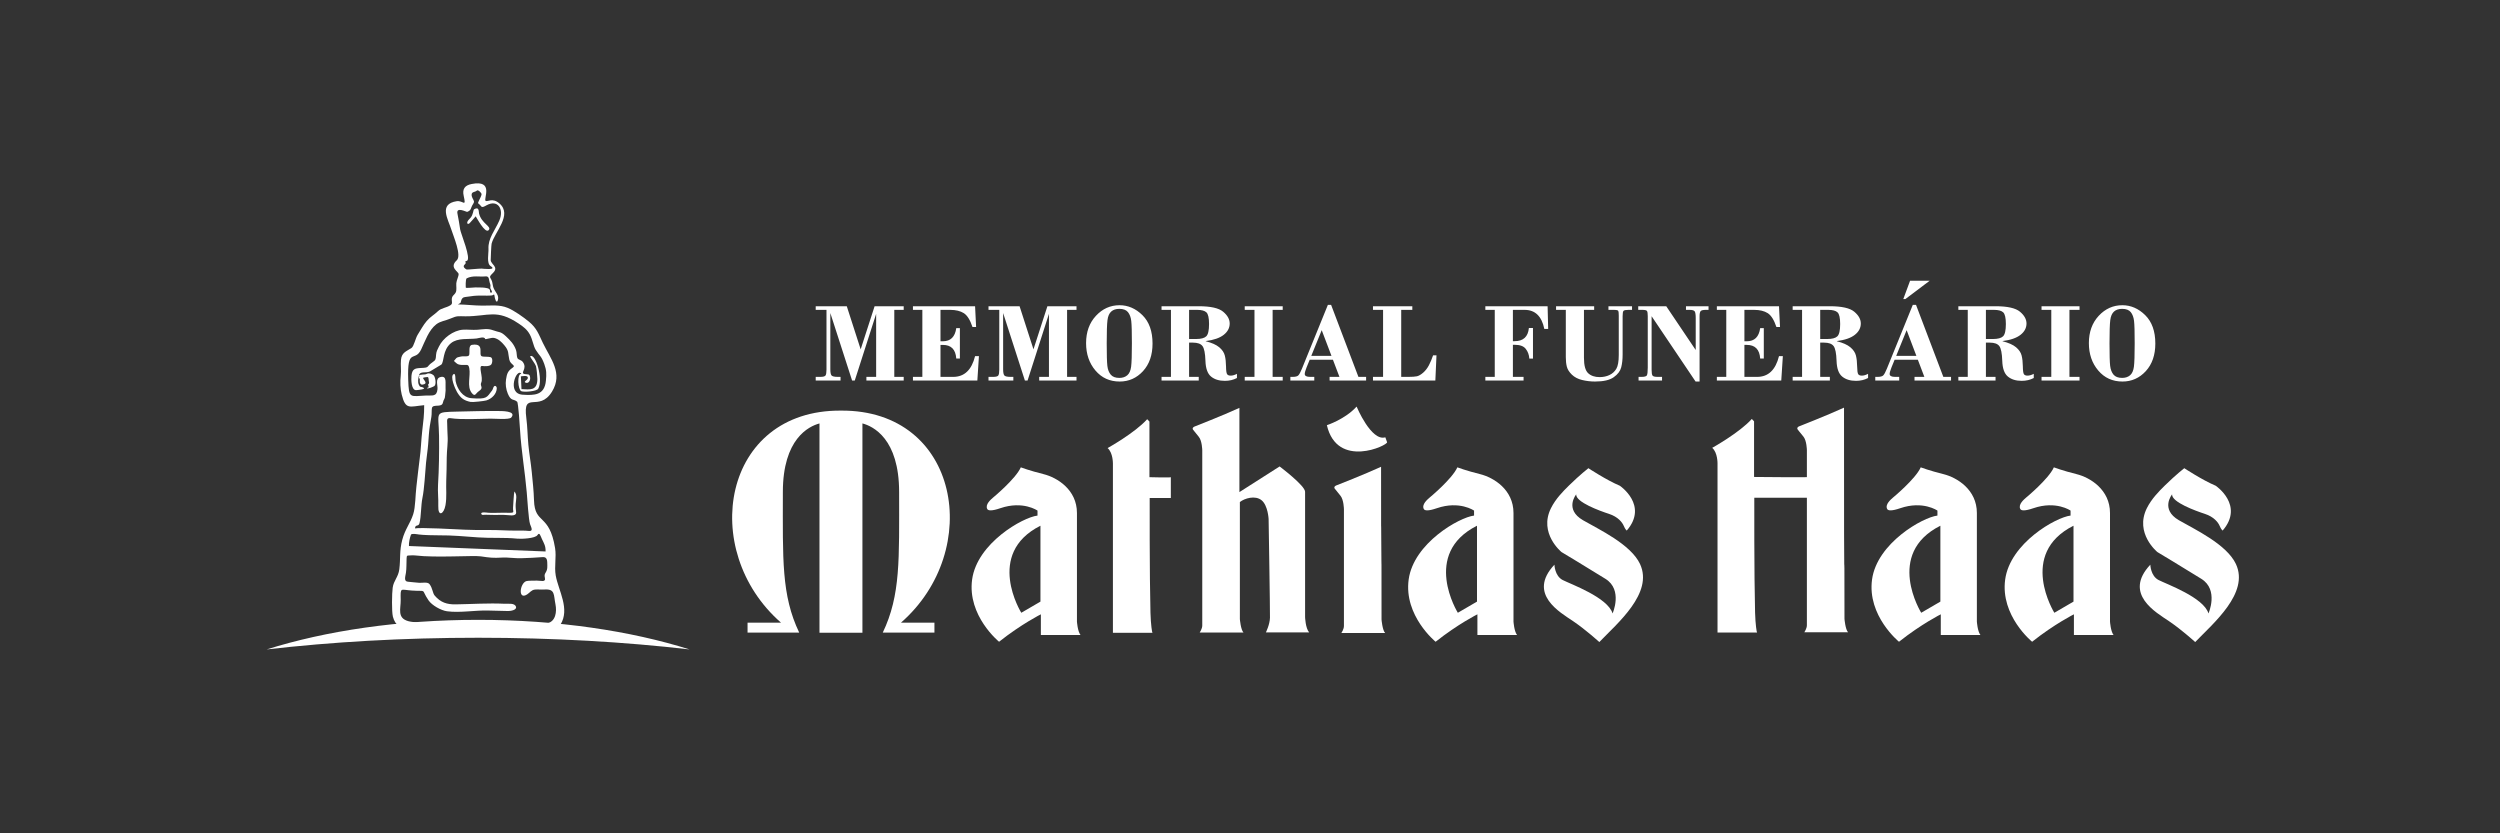 <?xml version="1.0" encoding="UTF-8"?>
<svg xmlns="http://www.w3.org/2000/svg" width="300" height="100" viewBox="0 0 300 100" fill="none">
  <rect x="0" y="0" width="300" height="100" fill="#333333" stroke="none"/>
  <path d="M256.162 41.207C256.162 39.844 256.138 38.944 256.085 38.51C256.035 38.075 255.904 37.726 255.696 37.461C255.484 37.195 255.137 37.062 254.657 37.062C254.248 37.062 253.924 37.168 253.684 37.383C253.441 37.599 253.291 37.943 253.232 38.418C253.171 38.892 253.141 39.817 253.141 41.196C253.141 42.559 253.166 43.461 253.218 43.904C253.269 44.344 253.405 44.695 253.622 44.956C253.842 45.217 254.187 45.348 254.657 45.348C255.045 45.348 255.362 45.244 255.609 45.033C255.854 44.822 256.008 44.48 256.07 44.005C256.131 43.531 256.162 42.6 256.162 41.207ZM250.665 41.171C250.665 39.837 251.059 38.746 251.846 37.898C252.635 37.049 253.579 36.626 254.682 36.626C255.704 36.626 256.621 37.025 257.428 37.821C258.235 38.619 258.639 39.753 258.639 41.225C258.639 42.602 258.258 43.706 257.494 44.539C256.729 45.369 255.797 45.784 254.695 45.784C253.504 45.784 252.536 45.344 251.788 44.461C251.039 43.579 250.665 42.484 250.665 41.171ZM248.333 37.184V45.226H249.543V45.661H244.984V45.226H246.155V37.184H244.984V36.748H249.543V37.184H248.333ZM238.309 37.184V40.681H239.153C239.736 40.681 240.139 40.574 240.366 40.359C240.59 40.143 240.704 39.653 240.704 38.884C240.704 38.15 240.597 37.683 240.386 37.483C240.173 37.284 239.804 37.184 239.277 37.184H238.309ZM238.309 41.116V45.226H239.465V45.661H235.002V45.226H236.131V37.184H235.002V36.748H239.465C240.897 36.748 241.874 36.968 242.396 37.406C242.92 37.846 243.18 38.315 243.18 38.817C243.18 39.349 242.942 39.803 242.464 40.179C241.985 40.556 241.268 40.805 240.311 40.926V40.951C241.033 41.133 241.57 41.372 241.926 41.672C242.282 41.971 242.505 42.302 242.595 42.665C242.686 43.028 242.733 43.461 242.741 43.962C242.747 44.466 242.79 44.777 242.868 44.897C242.947 45.017 243.09 45.076 243.299 45.076C243.53 45.076 243.779 45.003 244.051 44.859V45.362C243.616 45.589 243.135 45.702 242.606 45.702C241.913 45.702 241.357 45.53 240.94 45.182C240.522 44.838 240.3 44.209 240.271 43.303C240.241 42.393 240.123 41.803 239.917 41.529C239.711 41.255 239.334 41.116 238.782 41.116H238.309ZM229.211 33.686H231.565L228.639 35.891H228.394L229.211 33.686ZM227.542 42.708H229.968L228.796 39.619L227.542 42.708ZM230.143 43.171H227.353L226.981 44.085C226.834 44.45 226.759 44.713 226.759 44.876C226.759 45.11 226.979 45.226 227.417 45.226H227.904V45.661H225.033V45.226H225.292C225.634 45.226 225.863 45.169 225.983 45.054C226.103 44.938 226.249 44.67 226.422 44.249L229.535 36.585H229.923L233.2 45.226H234.124V45.661H229.742V45.226H230.923L230.143 43.171ZM218.425 37.184V40.681H219.269C219.852 40.681 220.256 40.574 220.482 40.359C220.707 40.143 220.82 39.653 220.82 38.884C220.82 38.15 220.714 37.683 220.503 37.483C220.29 37.284 219.92 37.184 219.394 37.184H218.425ZM218.425 41.116V45.226H219.582V45.661H215.119V45.226H216.248V37.184H215.119V36.748H219.582C221.013 36.748 221.991 36.968 222.512 37.406C223.036 37.846 223.297 38.315 223.297 38.817C223.297 39.349 223.059 39.803 222.58 40.179C222.102 40.556 221.385 40.805 220.428 40.926V40.951C221.149 41.133 221.687 41.372 222.043 41.672C222.398 41.971 222.621 42.302 222.712 42.665C222.802 43.028 222.85 43.461 222.857 43.962C222.864 44.466 222.907 44.777 222.984 44.897C223.063 45.017 223.206 45.076 223.415 45.076C223.646 45.076 223.895 45.003 224.168 44.859V45.362C223.732 45.589 223.252 45.702 222.723 45.702C222.029 45.702 221.473 45.53 221.056 45.182C220.638 44.838 220.416 44.209 220.387 43.303C220.358 42.393 220.239 41.803 220.033 41.529C219.827 41.255 219.45 41.116 218.899 41.116H218.425ZM209.329 37.184V40.953H209.616C210.541 40.953 211.076 40.427 211.221 39.375H211.656V43.021H211.221C211.146 41.933 210.611 41.388 209.616 41.388H209.329V45.226H210.852C212.192 45.226 213.068 44.396 213.48 42.736H213.942L213.752 45.661H206.023V45.226H207.153V37.184H206.023V36.748H213.48L213.602 39.238H213.168C212.889 38.397 212.541 37.843 212.126 37.578C211.711 37.315 211.164 37.184 210.486 37.184H209.329ZM199.95 36.748L203.486 42.001V38.157C203.486 37.753 203.446 37.49 203.366 37.367C203.286 37.245 203.076 37.184 202.735 37.184H202.317V36.748H205.024V37.184H204.711C204.371 37.184 204.159 37.233 204.076 37.336C203.992 37.437 203.949 37.642 203.949 37.948V45.784H203.47L198.193 37.946V44.382C198.193 44.74 198.231 44.971 198.306 45.074C198.381 45.176 198.588 45.226 198.928 45.226H199.445V45.661H196.628V45.226H196.979C197.338 45.226 197.553 45.167 197.623 45.047C197.694 44.927 197.731 44.609 197.731 44.097V37.948C197.731 37.612 197.698 37.399 197.635 37.313C197.569 37.227 197.383 37.184 197.072 37.184H196.587V36.748H199.95ZM190.075 37.184V42.935C190.075 43.856 190.243 44.473 190.58 44.786C190.918 45.097 191.374 45.253 191.95 45.253C192.386 45.253 192.778 45.171 193.127 45.008C193.479 44.843 193.753 44.597 193.953 44.266C194.152 43.938 194.252 43.375 194.252 42.584V37.879C194.252 37.575 194.232 37.383 194.193 37.304C194.152 37.225 193.964 37.184 193.626 37.184H193.014V36.748H195.844V37.184H195.432C195.103 37.184 194.9 37.222 194.826 37.299C194.751 37.377 194.715 37.59 194.715 37.934V42.547C194.715 43.132 194.658 43.645 194.545 44.085C194.431 44.527 194.134 44.919 193.649 45.264C193.164 45.611 192.415 45.784 191.406 45.784C190.875 45.784 190.358 45.722 189.855 45.6C189.351 45.48 188.941 45.263 188.621 44.954C188.303 44.643 188.101 44.325 188.02 43.999C187.938 43.674 187.897 43.294 187.897 42.86V37.184H186.727V36.748H191.299V37.184H190.075ZM181.548 37.184V40.94H181.761C182.796 40.94 183.365 40.413 183.467 39.361H183.957V43.035H183.521C183.49 42.584 183.347 42.193 183.092 41.867C182.839 41.538 182.394 41.375 181.761 41.375H181.548V45.226H182.827V45.661H178.242V45.226H179.371V37.184H178.242V36.748H185.712L185.78 39.47H185.318C185.006 37.946 184.217 37.184 182.95 37.184H181.548Z" fill="white"></path>
  <path d="M172.242 45.661H164.757V45.226H165.969V37.184H164.757V36.748H169.479V37.184H168.146V45.226H168.99C169.462 45.226 169.809 45.201 170.031 45.154C170.255 45.103 170.502 44.961 170.777 44.725C171.049 44.487 171.28 44.19 171.469 43.831C171.657 43.47 171.825 43.074 171.97 42.64H172.378L172.242 45.661ZM157.352 42.708H159.778L158.606 39.619L157.352 42.708ZM159.953 43.172H157.163L156.791 44.085C156.644 44.45 156.569 44.713 156.569 44.877C156.569 45.111 156.789 45.226 157.226 45.226H157.714V45.661H154.843V45.226H155.102C155.444 45.226 155.673 45.169 155.793 45.054C155.913 44.938 156.059 44.671 156.231 44.249L159.345 36.585H159.733L163.01 45.226H163.933V45.661H159.552V45.226H160.733L159.953 43.172ZM152.715 37.184V45.226H153.925V45.661H149.367V45.226H150.537V37.184H149.367V36.748H153.925V37.184H152.715ZM142.691 37.184V40.681H143.535C144.118 40.681 144.522 40.574 144.748 40.359C144.973 40.143 145.086 39.654 145.086 38.884C145.086 38.15 144.98 37.683 144.769 37.483C144.555 37.284 144.186 37.184 143.66 37.184H142.691ZM142.691 41.116V45.226H143.848V45.661H139.385V45.226H140.514V37.184H139.385V36.748H143.848C145.279 36.748 146.257 36.969 146.778 37.406C147.302 37.846 147.563 38.315 147.563 38.817C147.563 39.35 147.324 39.803 146.846 40.18C146.367 40.557 145.651 40.806 144.694 40.926V40.951C145.415 41.133 145.952 41.373 146.309 41.672C146.665 41.971 146.887 42.303 146.978 42.665C147.069 43.028 147.116 43.462 147.123 43.963C147.129 44.466 147.172 44.777 147.25 44.897C147.329 45.017 147.472 45.076 147.681 45.076C147.912 45.076 148.162 45.003 148.434 44.859V45.362C147.998 45.589 147.517 45.702 146.988 45.702C146.295 45.702 145.739 45.53 145.322 45.183C144.905 44.838 144.682 44.21 144.653 43.303C144.623 42.393 144.506 41.803 144.299 41.529C144.093 41.255 143.716 41.116 143.165 41.116H142.691ZM135.827 41.207C135.827 39.844 135.802 38.944 135.75 38.51C135.7 38.075 135.569 37.726 135.36 37.461C135.149 37.195 134.802 37.062 134.321 37.062C133.913 37.062 133.589 37.168 133.348 37.384C133.106 37.599 132.956 37.943 132.897 38.418C132.836 38.892 132.806 39.817 132.806 41.196C132.806 42.559 132.831 43.462 132.883 43.904C132.933 44.344 133.069 44.696 133.287 44.956C133.507 45.217 133.852 45.349 134.321 45.349C134.709 45.349 135.027 45.244 135.274 45.033C135.519 44.823 135.673 44.48 135.735 44.006C135.795 43.532 135.827 42.6 135.827 41.207ZM130.33 41.171C130.33 39.837 130.724 38.746 131.512 37.898C132.301 37.05 133.243 36.626 134.346 36.626C135.369 36.626 136.286 37.025 137.093 37.821C137.9 38.619 138.304 39.753 138.304 41.225C138.304 42.602 137.923 43.706 137.159 44.539C136.394 45.369 135.462 45.784 134.36 45.784C133.169 45.784 132.201 45.344 131.453 44.462C130.704 43.579 130.33 42.484 130.33 41.171ZM122.35 36.748L124.016 41.919L125.688 36.748H129.181V37.184H128.051V45.226H129.181V45.661H124.704V45.226H125.874V37.66L123.309 45.661H122.987L120.376 37.565V44.317C120.376 44.688 120.424 44.933 120.517 45.049C120.61 45.167 120.867 45.226 121.288 45.226H121.601V45.661H118.621V45.226H119.168C119.515 45.226 119.726 45.169 119.8 45.054C119.875 44.938 119.913 44.704 119.913 44.355V37.184H118.621V36.748H122.35ZM112.859 37.184V40.953H113.145C114.071 40.953 114.605 40.427 114.751 39.375H115.186V43.022H114.751C114.676 41.933 114.141 41.389 113.145 41.389H112.859V45.226H114.381C115.722 45.226 116.597 44.396 117.01 42.736H117.472L117.282 45.661H109.553V45.226H110.682V37.184H109.553V36.748H117.01L117.132 39.239H116.697C116.418 38.397 116.07 37.843 115.656 37.578C115.24 37.316 114.694 37.184 114.016 37.184H112.859ZM101.614 36.748L103.28 41.919L104.952 36.748H108.444V37.184H107.315V45.226H108.444V45.661H103.968V45.226H105.138V37.66L102.573 45.661H102.251L99.64 37.565V44.317C99.64 44.688 99.688 44.933 99.781 45.049C99.874 45.167 100.131 45.226 100.552 45.226H100.865V45.661H97.885V45.226H98.431C98.778 45.226 98.989 45.169 99.065 45.054C99.139 44.938 99.178 44.704 99.178 44.355V37.184H97.885V36.748H101.614Z" fill="white"></path>
  <path fill-rule="evenodd" clip-rule="evenodd" d="M171.533 59.727C171.533 59.727 174.254 57.487 174.883 56.081C174.883 56.081 175.957 56.488 177.604 56.895C179.251 57.302 181.619 58.764 181.619 61.559C181.619 64.353 181.619 74.587 181.619 74.587C181.619 74.587 181.694 75.753 182.045 76.197H177.289V73.717C177.289 73.717 174.957 74.883 172.274 77.011C172.274 77.011 168.444 73.899 169.04 69.537C169.637 65.176 175.122 62.076 176.887 61.869V61.272C176.887 61.272 175.148 60.051 172.421 60.986C171.404 61.335 170.967 61.293 170.855 61.079C170.569 60.528 171.323 59.912 171.533 59.727ZM177.24 63.087V72.193L174.941 73.532C174.941 73.532 170.544 66.457 177.24 63.087Z" fill="white"></path>
  <path fill-rule="evenodd" clip-rule="evenodd" d="M119.148 59.727C119.148 59.727 121.868 57.487 122.498 56.081C122.498 56.081 123.571 56.488 125.218 56.895C126.865 57.302 129.234 58.764 129.234 61.559C129.234 64.353 129.234 74.587 129.234 74.587C129.234 74.587 129.308 75.753 129.66 76.197H124.904V73.717C124.904 73.717 122.572 74.883 119.888 77.011C119.888 77.011 116.058 73.899 116.655 69.537C117.252 65.176 122.736 62.076 124.501 61.869V61.272C124.501 61.272 122.762 60.051 120.036 60.986C119.018 61.335 118.581 61.293 118.47 61.079C118.184 60.528 118.937 59.912 119.148 59.727ZM124.854 63.087V72.193L122.555 73.532C122.555 73.532 118.158 66.457 124.854 63.087Z" fill="white"></path>
  <path fill-rule="evenodd" clip-rule="evenodd" d="M190.606 56.183C190.609 56.185 192.768 57.611 194.383 58.292C194.383 58.292 197.84 60.627 195.211 63.67C195.211 63.67 195.035 63.545 194.857 63.118C194.678 62.69 194.169 62.019 193.071 61.662C191.972 61.305 189.087 60.261 189.142 59.326C189.142 59.326 187.686 61.112 189.966 62.431C191.837 63.513 195.707 65.317 196.807 67.69C198.425 71.18 194.082 74.792 191.917 77.047C191.917 77.047 190.323 75.591 188.785 74.547C187.246 73.503 183.235 71.278 186.532 67.761C186.532 67.761 186.559 69.107 187.521 69.602C188.482 70.096 192.933 71.69 193.51 73.613C193.51 73.613 194.774 70.783 192.658 69.464C190.543 68.145 187.384 66.25 187.384 66.25C187.384 66.25 184.609 63.997 186.12 60.975C186.67 59.873 187.545 58.976 188.284 58.253C189.614 56.952 190.591 56.197 190.606 56.183Z" fill="white"></path>
  <path fill-rule="evenodd" clip-rule="evenodd" d="M132.913 53.768C132.913 53.768 136.179 51.957 137.662 50.303L137.933 50.588V57.262C137.933 57.262 140.5 57.334 140.5 57.262C140.5 57.191 140.5 59.758 140.5 59.758H137.962C137.962 59.758 137.938 69.024 138.056 73.53C138.094 74.977 138.255 75.933 138.295 75.933C138.461 75.933 133.55 75.933 133.55 75.933V55.655C133.55 55.655 133.577 54.344 132.913 53.768Z" fill="white"></path>
  <path fill-rule="evenodd" clip-rule="evenodd" d="M143.31 51.2C143.31 51.2 146.758 49.852 148.729 48.944V59.052L153.553 55.974C153.553 55.974 156.611 58.267 156.611 59.014V74.049C156.611 74.049 156.65 75.382 157.101 75.891H151.906C151.906 75.891 152.376 74.951 152.396 74.127C152.416 73.304 152.233 62.273 152.233 62.273C152.233 62.273 152.153 60.645 151.385 60.027C150.617 59.408 149.346 59.797 148.784 60.245V74.293C148.784 74.293 148.887 75.562 149.216 75.902H143.966C143.966 75.902 144.272 75.449 144.272 75.063C144.272 74.677 144.272 54.039 144.272 54.039C144.272 54.039 144.255 52.896 143.853 52.415C143.45 51.933 143.166 51.562 143.166 51.562C143.166 51.562 143 51.365 143.31 51.2Z" fill="white"></path>
  <path fill-rule="evenodd" clip-rule="evenodd" d="M159.224 51.023C159.224 51.023 161.413 50.318 162.792 48.789C162.792 48.789 164.546 53.001 166.24 52.477L166.45 53.061C166.582 53.428 160.466 56.33 159.224 51.023ZM160.31 58.27C160.31 58.27 163.758 56.922 165.729 56.014C165.729 86.313 165.784 44.846 165.784 74.35C165.784 74.35 165.887 75.619 166.216 75.959H160.966C160.966 75.959 161.272 75.506 161.272 75.12C161.272 74.734 161.272 61.109 161.272 61.109C161.272 61.109 161.256 59.967 160.853 59.485C160.45 59.003 160.166 58.632 160.166 58.632C160.166 58.632 160 58.435 160.31 58.27Z" fill="white"></path>
  <path fill-rule="evenodd" clip-rule="evenodd" d="M103.491 50.81V75.925H98.337V50.812C97.057 51.157 93.943 52.651 93.943 59.045C93.943 67.091 93.751 71.413 95.907 75.916H89.706L89.706 74.72H93.722C83.778 66.03 86.678 49.166 100.919 49.273C115.159 49.166 118.06 66.03 108.116 74.72H112.132L112.132 75.916H105.931C108.087 71.413 107.895 67.091 107.895 59.045C107.895 52.636 104.765 51.149 103.491 50.81Z" fill="white"></path>
  <path fill-rule="evenodd" clip-rule="evenodd" d="M205.466 53.741C205.466 53.741 208.732 51.929 210.216 50.275L210.487 50.56V57.235C210.487 57.235 217.317 57.306 217.317 57.235C217.317 57.163 217.317 59.73 217.317 59.73H210.515C210.515 59.73 210.491 68.997 210.609 73.502C210.647 74.949 210.808 75.905 210.848 75.905C211.014 75.905 206.103 75.905 206.103 75.905V55.628C206.103 55.628 206.13 54.316 205.466 53.741Z" fill="white"></path>
  <path fill-rule="evenodd" clip-rule="evenodd" d="M215.863 51.173C215.863 51.173 219.312 49.824 221.282 48.917C221.282 80.81 221.337 58.716 221.337 74.266C221.337 74.266 221.44 75.534 221.769 75.874H216.52C216.52 75.874 216.826 75.421 216.826 75.035C216.826 74.65 216.826 54.011 216.826 54.011C216.826 54.011 216.809 52.869 216.406 52.387C216.003 51.906 215.719 51.535 215.719 51.535C215.719 51.535 215.553 51.337 215.863 51.173Z" fill="white"></path>
  <path fill-rule="evenodd" clip-rule="evenodd" d="M227.139 59.727C227.139 59.727 229.859 57.488 230.488 56.081C230.488 56.081 231.562 56.488 233.209 56.895C234.856 57.302 237.225 58.764 237.225 61.559C237.225 64.353 237.225 74.587 237.225 74.587C237.225 74.587 237.299 75.753 237.65 76.197H232.894V73.717C232.894 73.717 230.562 74.883 227.879 77.011C227.879 77.011 224.049 73.899 224.646 69.537C225.243 65.176 230.727 62.076 232.492 61.869V61.272C232.492 61.272 230.753 60.051 228.027 60.986C227.009 61.335 226.572 61.294 226.461 61.079C226.174 60.528 226.928 59.913 227.139 59.727ZM232.845 63.087V72.193L230.546 73.532C230.546 73.532 226.149 66.457 232.845 63.087Z" fill="white"></path>
  <path fill-rule="evenodd" clip-rule="evenodd" d="M243.114 59.727C243.114 59.727 245.835 57.488 246.464 56.081C246.464 56.081 247.537 56.488 249.184 56.895C250.831 57.302 253.2 58.764 253.2 61.559C253.2 64.353 253.2 74.587 253.2 74.587C253.2 74.587 253.274 75.753 253.625 76.197H248.869V73.717C248.869 73.717 246.538 74.883 243.854 77.011C243.854 77.011 240.024 73.899 240.621 69.537C241.218 65.176 246.702 62.076 248.467 61.869V61.272C248.467 61.272 246.728 60.051 244.002 60.986C242.984 61.335 242.547 61.294 242.436 61.079C242.15 60.528 242.903 59.913 243.114 59.727ZM248.82 63.087V72.193L246.521 73.532C246.521 73.532 242.124 66.457 248.82 63.087Z" fill="white"></path>
  <path fill-rule="evenodd" clip-rule="evenodd" d="M262.113 56.183C262.116 56.185 264.275 57.611 265.89 58.292C265.89 58.292 269.347 60.627 266.717 63.67C266.717 63.67 266.541 63.545 266.363 63.118C266.185 62.69 265.676 62.019 264.577 61.662C263.478 61.305 260.593 60.261 260.649 59.327C260.649 59.327 259.193 61.112 261.473 62.431C263.344 63.513 267.213 65.317 268.314 67.69C269.932 71.18 265.589 74.792 263.423 77.047C263.423 77.047 261.83 75.591 260.291 74.547C258.753 73.503 254.742 71.278 258.039 67.761C258.039 67.761 258.066 69.107 259.028 69.602C259.989 70.096 264.44 71.69 265.017 73.613C265.017 73.613 266.281 70.783 264.165 69.464C262.05 68.145 258.89 66.25 258.89 66.25C258.89 66.25 256.116 63.997 257.626 60.975C258.177 59.874 259.052 58.977 259.791 58.253C261.12 56.953 262.098 56.197 262.113 56.183Z" fill="white"></path>
  <path d="M57.378 76.529C66.38 76.529 74.953 77.029 82.753 77.932C75.679 75.702 66.896 74.381 57.378 74.381C47.858 74.381 39.075 75.702 32 77.932C39.8 77.029 48.376 76.529 57.378 76.529Z" fill="white"></path>
  <path fill-rule="evenodd" clip-rule="evenodd" d="M50.902 48.621C50.908 49.784 50.803 50.553 50.67 51.687C50.537 52.823 50.52 53.928 50.358 55.079C50.201 56.189 50.109 57.297 49.967 58.408C49.841 59.393 49.867 60.832 49.582 61.718C49.236 62.795 48.611 63.493 48.272 64.773C47.918 66.108 48.077 67.032 47.919 68.303C47.801 69.258 47.24 69.657 47.122 70.522C47.029 71.202 46.992 73.377 47.148 74.002C47.678 76.132 50.21 75.648 51.888 75.622C53.685 75.594 55.528 75.633 57.326 75.685C59.035 75.734 60.808 75.658 62.525 75.634C63.42 75.622 64.111 75.681 64.994 75.781C65.902 75.883 66.709 75.815 67.243 74.973C68.439 73.088 67.001 70.85 66.689 69.07C66.495 67.96 66.79 66.874 66.609 65.766C65.916 61.525 64.176 63.001 64.081 60.044C64.042 58.829 63.927 57.85 63.813 56.657C63.709 55.565 63.509 54.481 63.405 53.385C63.301 52.286 63.301 51.257 63.158 50.154C62.716 46.761 64.668 49.553 66.241 46.993C67.595 44.791 66.056 43.047 65.141 41.143C64.629 40.077 64.422 39.39 63.468 38.598C62.815 38.056 61.702 37.267 60.923 36.945C59.942 36.539 58.96 36.676 57.931 36.676C56.93 36.675 55.955 36.545 54.95 36.529C54.937 36.515 55.243 36.381 55.266 36.337C55.32 36.231 55.321 36.09 55.378 35.967C55.536 35.624 55.758 35.658 56.073 35.61C56.721 35.512 57.012 35.471 57.678 35.469C57.911 35.468 59.009 35.509 59.122 35.421C59.376 35.224 59.307 35.426 59.385 35.759C59.47 36.121 59.67 36.479 59.772 35.869C59.873 35.265 59.223 34.951 59.128 34.171C59.002 33.129 58.452 33.433 59.156 32.755C59.911 32.026 58.884 31.719 58.885 31.202C58.886 30.954 58.952 29.4 58.993 29.24C59.353 27.84 61.523 25.79 59.938 24.418C59.089 23.683 58.532 24.246 58.282 24.109C57.957 23.929 59.354 21.538 56.592 22.08C55.783 22.238 55.456 22.674 55.642 23.496C55.974 24.962 55.562 24.026 54.804 24.143C52.598 24.485 53.779 26.317 54.172 27.581C54.408 28.338 55.424 30.674 54.809 31.237C53.867 32.099 55.016 32.581 55.034 32.884C55.049 33.139 54.788 33.621 54.757 33.981C54.729 34.312 54.83 34.794 54.693 35.078C54.516 35.443 54.211 35.449 54.213 35.964C54.214 36.252 54.338 36.443 54.051 36.627C53.556 36.944 52.953 36.96 52.569 37.331C52.072 37.81 51.664 37.99 51.206 38.522C50.802 38.99 50.463 39.627 50.127 40.157C49.85 40.595 49.675 41.568 49.368 41.767C48.747 42.17 48.199 42.3 48.116 43.184C48.056 43.822 48.166 44.412 48.088 45.101C48.008 45.814 48.031 46.651 48.206 47.349C48.676 49.227 49.131 48.786 50.902 48.621ZM50.272 45.088C50.184 45.421 50.115 45.83 50.255 46.157C50.406 46.511 50.483 46.375 50.75 46.49C51.274 46.715 50.151 46.797 49.977 46.816C49.334 46.889 49.336 45.51 49.376 45.1C49.455 44.304 49.759 44.188 50.478 44.16C51.641 44.116 51.086 44.019 51.894 43.477C52.334 43.181 52.284 43.077 52.328 42.576C52.367 42.139 52.49 41.965 52.672 41.585C53.158 40.567 54.403 39.651 55.531 39.566C56.088 39.524 56.685 39.617 57.309 39.57C57.95 39.521 58.523 39.389 59.144 39.623C59.939 39.922 60.049 39.73 60.718 40.362C61.255 40.869 61.66 41.277 61.918 41.995C62.031 42.309 61.986 42.736 62.085 42.958C62.197 43.209 62.538 43.152 62.752 43.456C63.329 44.272 62.347 44.765 62.964 44.888C63.341 44.963 63.56 44.8 63.617 45.31C63.657 45.664 63.421 46.085 63.048 45.907C62.801 45.79 63.271 45.626 63.328 45.412C63.451 44.954 62.602 45.162 62.506 45.166L62.578 46.694C63.569 46.737 64.468 46.933 64.487 45.495C64.49 45.246 64.388 44.148 64.312 43.927C64.206 43.618 63.643 42.922 63.611 42.761C64.265 42.287 65.214 45.526 64.594 46.636C64.404 46.975 62.904 47.08 62.556 46.945C62.153 46.788 62.003 44.843 62.562 44.854C62.008 44.073 60.745 47.236 62.708 47.364C64.137 47.458 65.346 47.435 65.51 45.678C65.584 44.878 65.589 44.432 65.313 43.683C64.942 42.674 64.764 42.752 64.285 41.977C63.995 41.507 63.918 40.763 63.585 40.151C63.256 39.544 62.802 39.201 62.24 38.827C59.571 37.046 58.651 37.962 55.867 37.958C54.996 37.957 54.906 37.856 54.061 38.226C53.482 38.479 52.849 38.532 52.355 38.916C51.446 39.62 51.011 40.936 50.542 41.928C49.775 43.552 48.849 41.581 48.986 45.572C49.066 47.915 49.182 47.541 51.194 47.46C51.856 47.433 52.414 47.632 52.499 46.703C52.546 46.199 52.178 45.394 52.883 45.238C53.664 45.064 53.424 46.004 53.467 46.57C53.497 46.971 53.432 47.083 53.418 47.436C53.396 47.955 53.239 47.859 53.146 48.322C53.017 48.962 51.961 48.434 51.833 48.96C51.781 49.172 51.822 49.697 51.764 50.027C51.702 50.378 51.642 50.733 51.584 51.085C51.478 51.727 51.431 52.62 51.381 53.286C51.323 54.061 51.194 54.777 51.125 55.526C51.019 56.696 50.919 58.666 50.695 59.738C50.507 60.64 50.546 61.969 50.343 62.774C50.223 63.251 49.831 62.869 49.801 63.41C50.36 63.273 54.852 63.519 55.777 63.563C56.762 63.611 57.77 63.61 58.759 63.602C59.785 63.594 60.819 63.677 61.838 63.673C62.269 63.671 63.031 63.657 63.428 63.709C64.05 63.79 63.743 63.287 63.605 62.891C63.433 62.402 63.271 59.788 63.21 59.089C62.993 56.574 62.561 54.153 62.408 51.63C62.385 51.238 62.201 48.333 62.057 48.208C61.614 47.825 61.337 48.187 60.94 47.244C60.722 46.724 60.633 46.099 60.722 45.542C60.83 44.862 60.919 44.532 61.496 44.14C61.984 43.809 61.255 43.801 61.113 43.144C60.944 42.369 61.103 42.125 60.519 41.43C60.183 41.031 59.814 40.666 59.292 40.551C58.96 40.478 58.241 40.778 58.218 40.677C58.14 40.332 57.442 40.588 57.191 40.618C56.192 40.737 54.932 40.522 54.121 41.177C53.087 42.013 53.32 43.415 52.956 43.755C52.929 43.78 51.68 44.536 51.593 44.575C51.088 44.804 50.344 44.487 50.272 45.088ZM65.114 66.853C64.276 66.928 63.433 66.953 62.592 66.985C61.8 67.016 60.937 66.868 60.277 66.908C59.158 66.977 58.765 66.922 57.692 66.762C56.798 66.628 52.266 66.955 49.827 66.653C49.595 66.624 49.418 66.639 49.189 66.654C48.838 66.678 48.812 66.616 48.79 67.046C48.765 67.558 48.79 68.254 48.712 68.736C48.639 69.194 48.428 69.775 48.959 69.807C49.415 69.835 49.889 69.92 50.33 69.939C50.668 69.954 51.325 69.807 51.543 70.097C51.928 70.608 51.901 71.164 52.168 71.476C52.884 72.308 53.642 72.541 54.69 72.524C56.605 72.495 58.626 72.356 60.53 72.451C60.949 72.472 61.793 72.324 61.922 72.826C62.02 73.21 61.254 73.332 60.971 73.323C60.179 73.295 59.395 73.29 58.603 73.264C57.064 73.213 55.173 73.564 53.645 73.353C52.915 73.252 51.831 72.641 51.421 72.038C50.426 70.574 51.385 71.003 49.412 70.865C48.023 70.767 48.058 70.424 48.084 71.994C48.102 73.049 47.617 74.152 48.993 74.539C50.093 74.848 53.38 74.65 54.78 74.7C56.573 74.763 58.363 74.738 60.155 74.685C61.011 74.659 61.958 74.636 62.81 74.664C63.463 74.685 65.184 74.888 65.661 74.794C66.687 74.594 66.831 73.394 66.659 72.539C66.42 71.36 66.642 70.654 65.324 70.742C64.93 70.768 64.557 70.713 64.19 70.749C63.766 70.791 63.579 71.123 63.249 71.333C62.136 72.044 62.376 70.021 63.137 69.74C63.344 69.663 64.161 69.684 64.428 69.674C64.858 69.658 65.54 69.932 65.384 69.323C65.218 68.682 65.721 68.78 65.679 67.866C65.659 67.427 65.746 66.796 65.114 66.853ZM57.219 22.872C57.041 23.057 56.646 22.997 56.602 23.293C56.548 23.649 56.811 23.912 56.87 24.129C56.934 24.364 56.659 24.558 56.565 24.881C56.471 25.203 56.365 25.305 56.064 25.425C55.985 25.458 54.695 24.743 54.898 25.656C55.003 26.13 55.151 27.05 55.219 27.532C55.286 28.015 56.602 31.108 56.014 31.301C55.57 31.446 56.129 31.412 55.746 31.762C55.489 31.997 55.783 32.244 56.001 32.343C56.066 32.372 57.512 32.218 57.806 32.232C57.856 32.234 59.734 32.467 58.875 31.931C58.365 31.612 58.646 30.398 58.617 29.877C58.547 28.613 59.397 27.654 59.911 26.483C60.512 25.119 59.752 23.883 58.384 24.635C58.149 24.764 57.864 24.955 57.714 24.733C57.434 24.32 57.221 24.553 57.512 23.996C57.584 23.858 57.792 23.444 57.789 23.307C57.786 23.139 57.362 22.723 57.219 22.872ZM49.073 65.522L65.468 66.176C65.493 65.523 65.285 65.222 65.028 64.675C64.851 64.298 64.747 63.809 64.496 64.208C64.239 64.617 62.567 64.689 62.079 64.639C60.514 64.477 58.922 64.6 57.364 64.486C55.816 64.373 54.24 64.225 52.682 64.239C52.129 64.244 50.792 64.213 50.268 64.14C50.036 64.108 49.382 63.977 49.311 64.174C49.169 64.567 49.051 65.107 49.073 65.522ZM59.727 49.322C58.177 49.305 56.504 49.35 54.95 49.39C52.011 49.467 52.643 49.36 52.685 52.314C52.712 54.165 52.681 56.324 52.564 58.169C52.511 58.991 52.624 59.83 52.594 60.704C52.547 62.045 53.259 61.745 53.458 60.619C53.633 59.632 53.509 58.691 53.55 57.696C53.588 56.76 53.601 55.834 53.608 54.898C53.616 53.985 53.776 53.149 53.71 52.231C53.678 51.77 53.682 51.291 53.662 50.824C53.646 50.422 53.587 50.105 54.081 50.183C55.334 50.378 57.518 50.262 58.848 50.237C59.333 50.229 61.101 50.389 61.346 50.106C62.068 49.271 60.05 49.325 59.727 49.322ZM54.47 43.316C54.786 43.584 54.842 43.751 55.375 43.79C56.024 43.836 56.206 43.618 56.314 44.188C56.494 45.139 55.983 46.367 56.621 47.169C57.023 47.673 57.092 47.186 57.449 46.952C58.124 46.509 57.547 46.348 57.746 45.922C58.036 45.3 57.325 43.835 57.881 43.919C58.169 43.963 58.755 43.969 58.942 43.747C59.107 43.551 59.157 42.931 58.864 42.857C58.534 42.774 58.069 42.835 57.841 42.766C57.326 42.609 58.263 41.131 56.64 41.381C56.195 41.45 56.389 42.21 56.31 42.569C56.243 42.871 55.72 42.699 55.291 42.788C54.67 42.917 54.818 42.933 54.47 43.316ZM58.806 35.063C59.023 35.22 59.103 35.023 58.957 34.811C58.711 34.452 58.947 34.422 58.82 34.081C58.617 33.538 58.768 33.115 58.231 33.169C57.512 33.242 56.742 33.026 56.007 33.397C55.846 33.478 55.884 34.478 55.896 34.515C55.923 34.599 56.91 34.484 57.048 34.49C57.383 34.504 57.856 34.484 58.168 34.529C58.666 34.602 58.846 34.661 58.806 35.063ZM54.446 44.886C53.943 45.148 54.641 46.711 54.845 47.049C55.282 47.773 55.651 48.06 56.479 48.235C56.701 48.282 58.106 48.13 58.366 48.05C59.011 47.854 59.594 47.281 59.614 46.59C59.619 46.419 59.47 46.231 59.308 46.343C59.176 46.435 59.174 46.7 59.048 46.856C58.401 47.665 58.509 47.937 56.569 47.784C55.525 47.702 54.855 46.662 54.673 45.733C54.634 45.533 54.689 44.758 54.446 44.886ZM50.272 45.088C50.395 45.18 50.242 45.231 50.281 45.343C50.334 45.501 50.403 45.325 50.371 45.705C50.348 45.975 50.476 46.195 50.726 46.152C51.493 46.017 50.697 45.508 50.78 45.339C50.837 45.295 51.214 45.238 51.303 45.244C51.474 45.255 51.42 45.601 51.46 45.743C51.572 46.146 51.338 46.025 51.382 46.192C51.397 46.246 51.443 46.449 51.441 46.472L51.225 46.565C51.296 46.734 52.041 46.388 52.126 46.323C52.382 46.129 52.253 45.235 52.025 45.029C51.797 44.823 51.431 44.736 51.207 44.867C50.972 45.005 50.409 44.868 50.272 45.088ZM57.081 25.957C57.138 25.992 58.206 28.094 58.639 27.617C59.048 27.166 57.779 26.845 57.485 25.615C57.434 25.403 57.52 24.736 56.886 25.12C56.792 25.178 56.784 25.771 56.469 26.129C56.351 26.264 56.164 26.431 56.099 26.586C55.998 26.829 56.147 26.97 56.358 26.778C56.515 26.636 57.071 25.959 57.081 25.957ZM61.728 58.976C61.666 59.117 61.581 60.652 61.565 60.936C61.529 61.582 61.992 61.549 60.298 61.528C59.747 61.522 59.102 61.573 58.575 61.529C58.439 61.517 57.713 61.399 57.751 61.634C57.779 61.814 57.967 61.803 58.096 61.775C58.206 61.751 59.452 61.818 59.977 61.784C60.368 61.759 60.961 61.829 61.378 61.848C61.621 61.859 61.969 61.791 61.936 61.479C61.9 61.137 61.861 60.826 61.883 60.474C61.915 59.95 62.098 59.403 61.728 58.976Z" fill="white"></path>
</svg>
